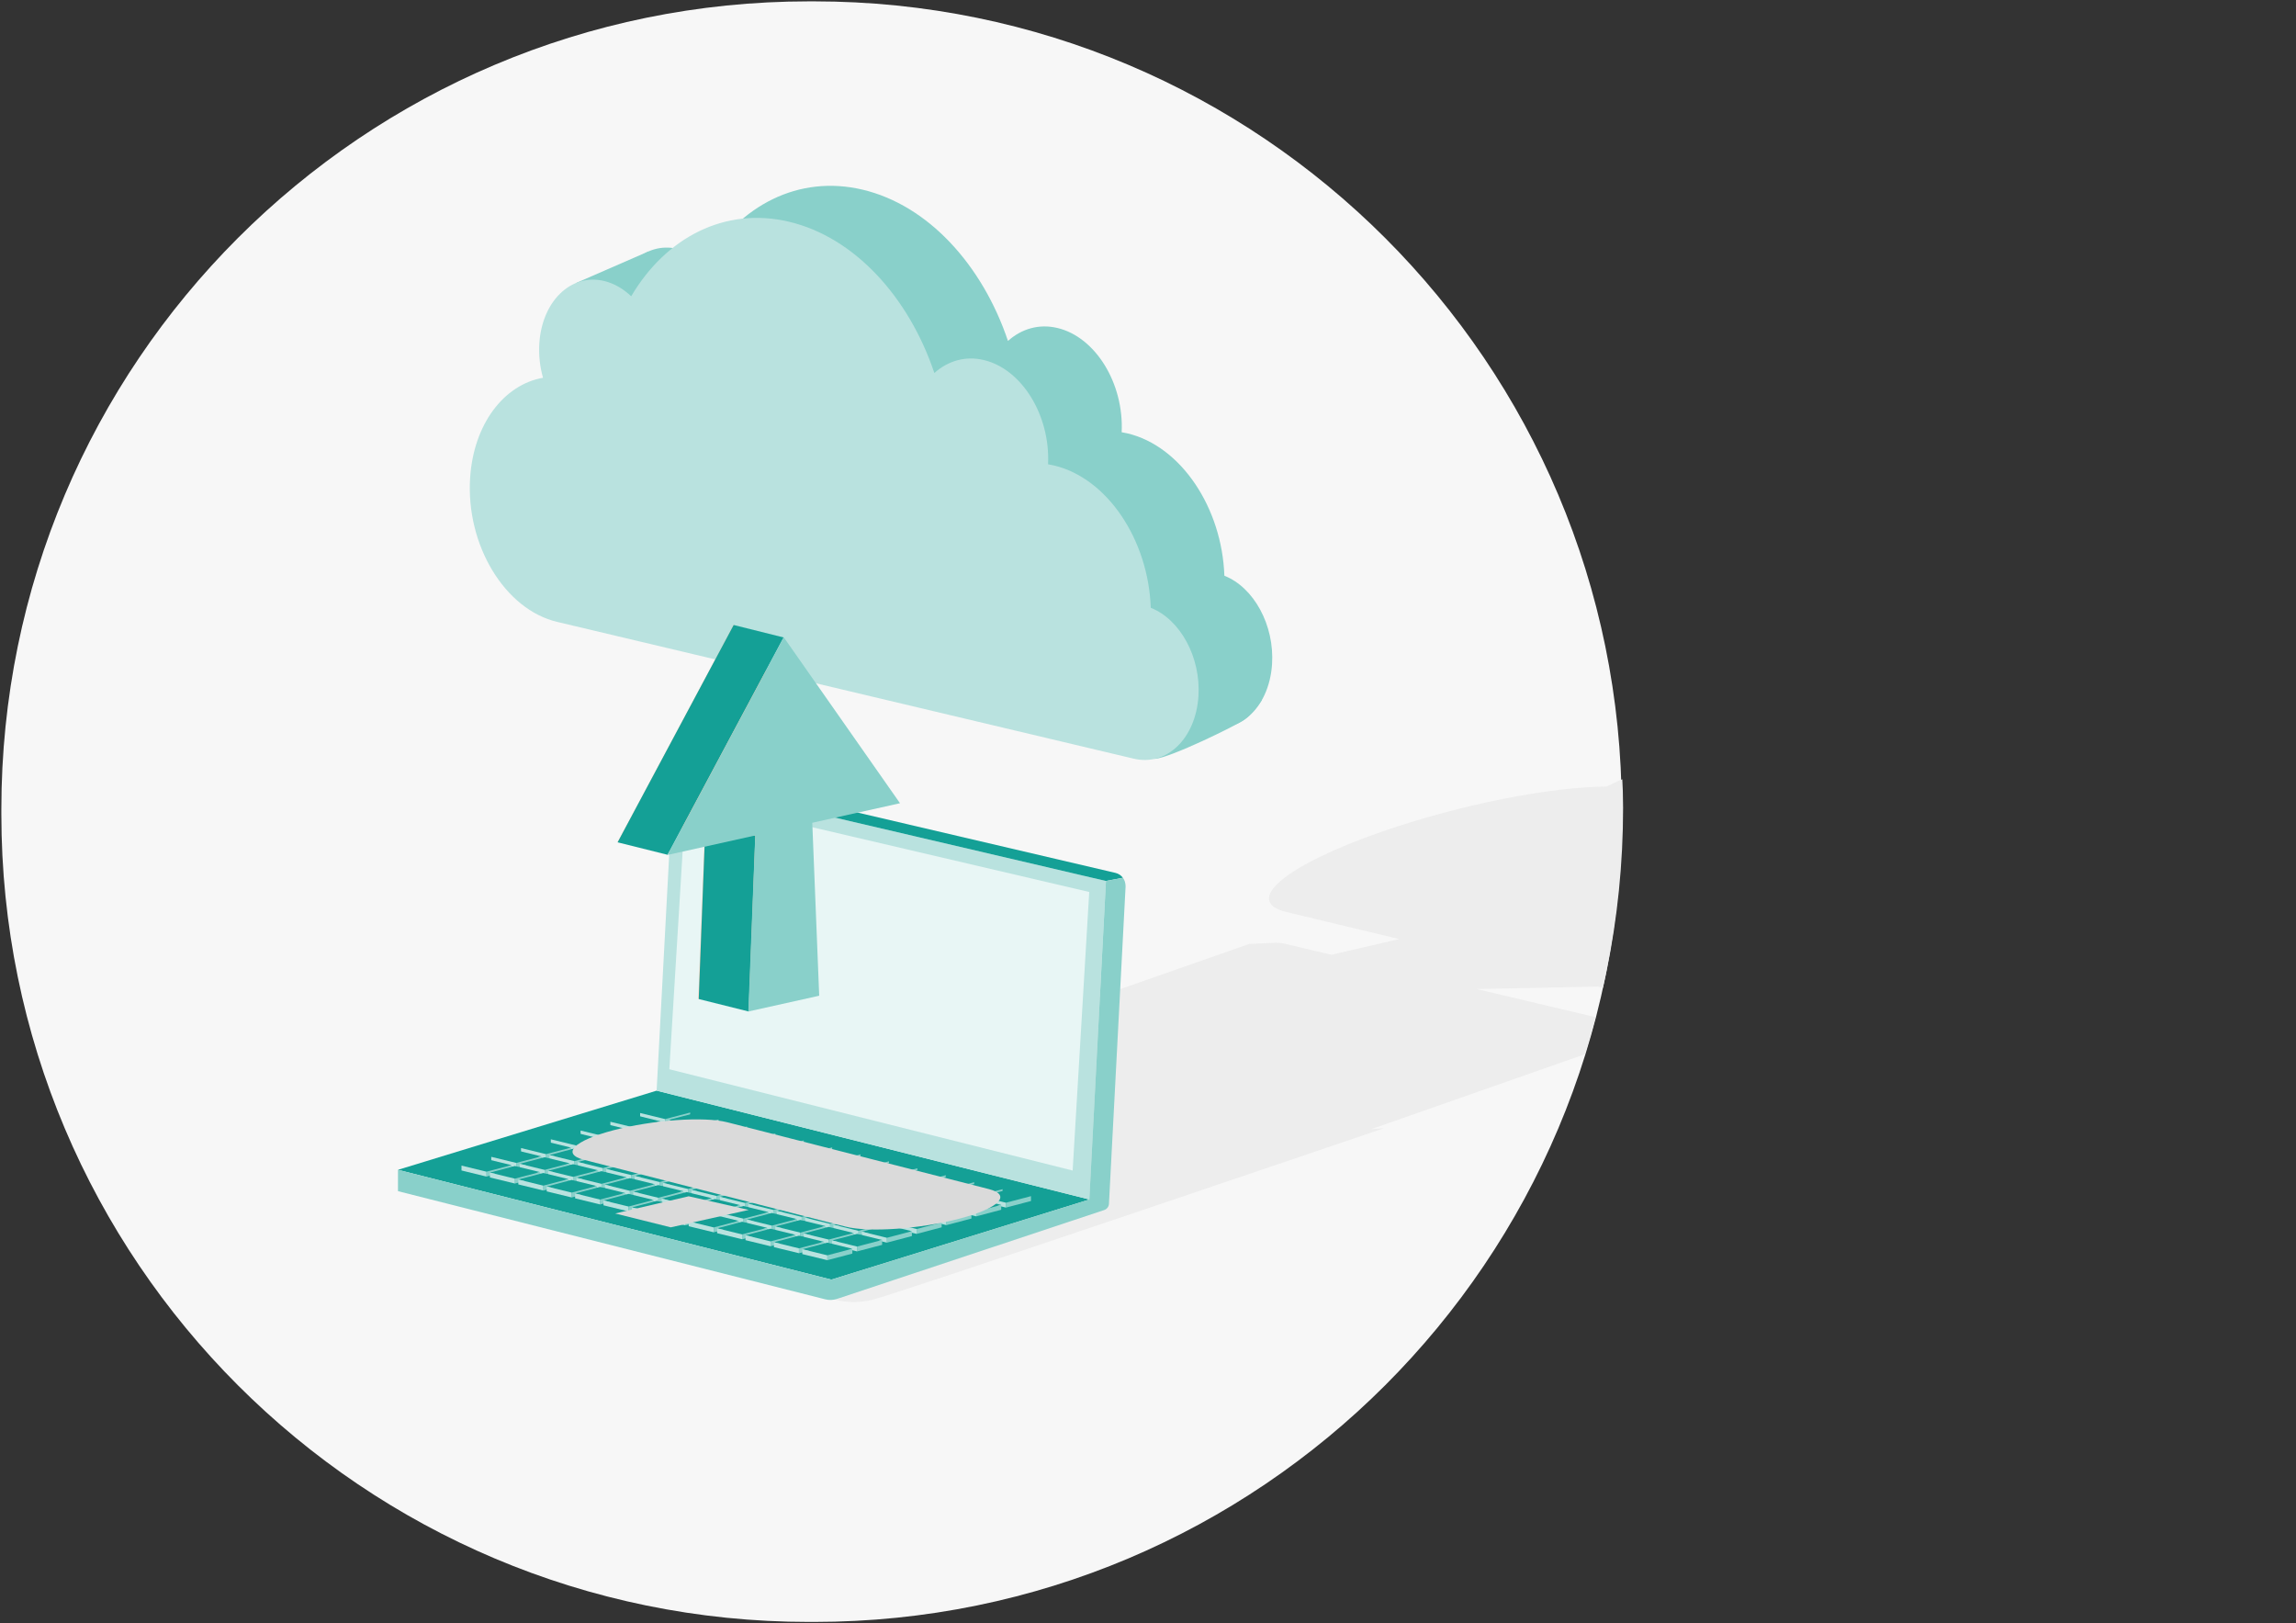 <?xml version="1.0" encoding="UTF-8"?>
<svg xmlns="http://www.w3.org/2000/svg" xmlns:xlink="http://www.w3.org/1999/xlink" viewBox="0 0 848.75 600">
  <rect x="0" y="0" width="848.75" height="600" fill="#333333" stroke="none"/>
  <defs>
    <style>
      .cls-1 {
        clip-path: url(#clippath);
      }

      .cls-2 {
        fill: none;
      }

      .cls-2, .cls-3, .cls-4, .cls-5, .cls-6, .cls-7, .cls-8, .cls-9, .cls-10 {
        stroke-width: 0px;
      }

      .cls-11 {
        mix-blend-mode: multiply;
      }

      .cls-12 {
        clip-path: url(#clippath-1);
      }

      .cls-13 {
        clip-path: url(#clippath-4);
      }

      .cls-14 {
        clip-path: url(#clippath-3);
      }

      .cls-15 {
        clip-path: url(#clippath-2);
      }

      .cls-16 {
        clip-path: url(#clippath-6);
      }

      .cls-17 {
        clip-path: url(#clippath-5);
      }

      .cls-18 {
        isolation: isolate;
      }

      .cls-3 {
        fill: #f7f7f7;
      }

      .cls-4 {
        fill: #14a096;
      }

      .cls-5 {
        fill: #dadada;
      }

      .cls-6 {
        fill: #89d0ca;
      }

      .cls-7 {
        fill: #b9e2df;
      }

      .cls-8 {
        fill: #ffc9b2;
      }

      .cls-9 {
        fill: #ededed;
      }

      .cls-10 {
        fill: #e8f6f5;
      }
    </style>
    <clipPath id="clippath">
      <rect class="cls-2" width="600" height="600"/>
    </clipPath>
    <clipPath id="clippath-1">
      <rect class="cls-2" width="600" height="600"/>
    </clipPath>
    <clipPath id="clippath-2">
      <rect class="cls-2" y="0" width="600" height="597.2" rx="298.6" ry="298.6"/>
    </clipPath>
    <clipPath id="clippath-3">
      <rect class="cls-2" x="296.11" y="263.14" width="552.64" height="218.13"/>
    </clipPath>
    <clipPath id="clippath-4">
      <rect class="cls-2" width="600" height="600"/>
    </clipPath>
    <clipPath id="clippath-5">
      <rect class="cls-2" x="211.64" y="413.75" width="158.14" height="40.7"/>
    </clipPath>
    <clipPath id="clippath-6">
      <rect class="cls-2" x="227.4" y="442.17" width="49.38" height="11.48"/>
    </clipPath>
  </defs>
  <g class="cls-18">
    <g id="Laag_1" data-name="Laag 1">
      <g class="cls-1">
        <g class="cls-12">
          <path class="cls-3" d="M300.9,599.5h-1.8C134.19,599.5.5,465.81.5,300.9v-1.8C.5,134.19,134.19.5,299.1.5h1.8c164.91,0,298.6,133.69,298.6,298.6v1.8c0,164.91-133.69,298.6-298.6,298.6"/>
        </g>
        <g class="cls-15">
          <g class="cls-11">
            <g class="cls-14">
              <path class="cls-9" d="M843.92,297.27c-5.85-1.4-16.15-.95-28.22.91,27.47-15.04,34.36-28.02,13.62-32.98-14.07-3.37-38.39-2.46-67.05,1.75-12.61-.28-28.28.91-45.65,3.35-3.19-.48-7.45-.49-12.41-.09h0s-47.82,3.71-47.82,3.71h0c-12.9.95-30.73,4.73-46.57,10.21-6.36,2.2-11.73,4.45-15.93,6.6-20.53.09-53.79,6.54-82.81,16.58-36.12,12.51-51.98,25.86-35.44,29.82l41.61,9.97-25.08,5.8-17.47-4.13c-.94-.22-2.3-.32-3.97-.27l-8.97.41h0l-165.66,58.03,79.74,21.5-67.5,51.79s5.55,2.14,13.88.27c8.33-1.87,189.36-63.47,189.36-63.47l-4.56.29,97.89-34.33c1.62-.6,2.86-1.21,3.28-1.72.43-.51.19-.92-.78-1.15l-61.56-14.55,44.54-.89.06-.07,67.24,16.11c2.34.56,5.51.77,9.27.68h0c6.24.25,41.93-2.82,55.09-4.18.17-.02.36-.04.53-.06,1.23-.13,2.23-.24,2.96-.33.06,0,.12-.02.18-.02.11-.01.24-.03.33-.04.47-.06.97-.13,1.47-.2.58-.08,1.15-.15,1.74-.24,4.44-.66,9.2-1.55,14.06-2.65.11-.02.18-.04.18-.04h0c7.55-1.71,15.36-3.88,22.74-6.44,21.07-7.3,31.19-15.05,24.29-18.13,33.57-12.86,47.17-25.76,30.25-29.81-.62-.15-1.27-.28-1.95-.4,25.88-9.12,37.11-18.74,25.08-21.62"/>
            </g>
          </g>
        </g>
        <polygon class="cls-4" points="242.73 403.13 147.12 432.39 307.33 472.98 402.7 443.36 242.73 403.13"/>
        <polygon class="cls-7" points="242.73 403.13 402.7 443.36 408.83 325.63 248.86 288.23 242.73 403.13"/>
        <g class="cls-13">
          <path class="cls-4" d="M408.83,325.63l-159.97-37.4,5.58-1.73c1.1-.27,2.24-.27,3.34-.02l154.56,36.16c1.14.27,2.1.92,2.76,1.8l-6.27,1.18"/>
          <path class="cls-6" d="M408.83,325.63l-6.14,117.73-95.37,29.62-160.2-40.59v7.89l157.87,39.96c1.52.41,3.13.34,4.61-.2l98.66-32.81c1.02-.37,1.69-1.34,1.69-2.42l6.14-117.14c0-1.18-.3-2.33-.98-3.21l-6.27,1.18Z"/>
          <polygon class="cls-4" points="236.63 411.39 245.88 413.64 255.13 411.22 245.88 408.96 236.63 411.39"/>
          <polygon class="cls-6" points="255.13 413.02 245.88 415.45 245.88 413.64 255.13 411.22 255.13 413.02"/>
          <polygon class="cls-7" points="245.88 413.64 236.63 411.39 236.63 413.19 245.88 415.44 245.88 413.64"/>
          <polygon class="cls-4" points="247.13 413.97 256.38 416.22 265.63 413.79 256.38 411.54 247.13 413.97"/>
          <polygon class="cls-6" points="265.63 415.59 256.38 418.02 256.38 416.22 265.63 413.79 265.63 415.59"/>
          <polygon class="cls-7" points="256.38 416.22 247.13 413.97 247.13 415.77 256.38 418.02 256.38 416.22"/>
          <polygon class="cls-4" points="257.63 416.54 266.88 418.79 276.13 416.37 266.88 414.11 257.63 416.54"/>
          <polygon class="cls-6" points="276.13 418.17 266.88 420.6 266.88 418.79 276.13 416.37 276.13 418.17"/>
          <polygon class="cls-7" points="266.88 418.79 257.63 416.54 257.63 418.34 266.88 420.6 266.88 418.79"/>
          <polygon class="cls-4" points="268.13 419.12 277.38 421.37 286.63 418.94 277.38 416.69 268.13 419.12"/>
          <polygon class="cls-6" points="286.63 420.74 277.38 423.17 277.38 421.37 286.63 418.94 286.63 420.74"/>
          <polygon class="cls-7" points="277.38 421.37 268.13 419.12 268.13 420.92 277.38 423.17 277.38 421.37"/>
          <polygon class="cls-4" points="278.63 421.69 287.88 423.94 297.13 421.52 287.88 419.27 278.63 421.69"/>
          <polygon class="cls-6" points="297.13 423.32 287.88 425.75 287.88 423.94 297.13 421.52 297.13 423.32"/>
          <polygon class="cls-7" points="287.88 423.94 278.63 421.69 278.63 423.49 287.88 425.75 287.88 423.94"/>
          <polygon class="cls-4" points="289.13 424.27 298.38 426.52 307.63 424.09 298.38 421.84 289.13 424.27"/>
          <polygon class="cls-6" points="307.63 425.9 298.38 428.32 298.38 426.52 307.63 424.09 307.63 425.9"/>
          <polygon class="cls-7" points="298.38 426.52 289.13 424.27 289.13 426.07 298.38 428.32 298.38 426.52"/>
          <polygon class="cls-4" points="299.63 426.84 308.88 429.09 318.12 426.67 308.88 424.42 299.63 426.84"/>
          <polygon class="cls-6" points="318.12 428.47 308.88 430.9 308.88 429.09 318.12 426.67 318.12 428.47"/>
          <polygon class="cls-7" points="308.88 429.09 299.63 426.84 299.63 428.64 308.88 430.9 308.88 429.09"/>
          <polygon class="cls-4" points="310.13 429.42 319.38 431.67 328.62 429.24 319.38 426.99 310.13 429.42"/>
          <polygon class="cls-6" points="328.62 431.05 319.38 433.47 319.38 431.67 328.62 429.24 328.62 431.05"/>
          <polygon class="cls-7" points="319.38 431.67 310.13 429.42 310.13 431.22 319.38 433.47 319.38 431.67"/>
          <polygon class="cls-4" points="320.63 431.99 329.88 434.25 339.12 431.82 329.88 429.57 320.63 431.99"/>
          <polygon class="cls-6" points="339.12 433.62 329.88 436.05 329.88 434.25 339.12 431.82 339.12 433.62"/>
          <polygon class="cls-7" points="329.88 434.25 320.63 431.99 320.63 433.79 329.88 436.05 329.88 434.25"/>
          <polygon class="cls-4" points="331.13 434.57 340.38 436.82 349.62 434.39 340.38 432.14 331.13 434.57"/>
          <polygon class="cls-6" points="349.62 436.2 340.38 438.62 340.38 436.82 349.62 434.39 349.62 436.2"/>
          <polygon class="cls-7" points="340.38 436.82 331.13 434.57 331.13 436.37 340.38 438.62 340.38 436.82"/>
          <polygon class="cls-4" points="341.63 437.14 350.88 439.4 360.12 436.97 350.88 434.72 341.63 437.14"/>
          <polygon class="cls-6" points="360.12 438.77 350.88 441.2 350.88 439.4 360.12 436.97 360.12 438.77"/>
          <polygon class="cls-7" points="350.88 439.4 341.63 437.14 341.63 438.95 350.88 441.2 350.88 439.4"/>
          <polygon class="cls-4" points="352.13 439.72 361.37 441.97 370.62 439.55 361.37 437.29 352.13 439.72"/>
          <polygon class="cls-6" points="370.62 441.35 361.37 443.77 361.37 441.97 370.62 439.55 370.62 441.35"/>
          <polygon class="cls-7" points="361.37 441.97 352.13 439.72 352.13 441.52 361.37 443.77 361.37 441.97"/>
          <polygon class="cls-4" points="362.63 442.29 371.87 444.55 381.12 442.12 371.87 439.87 362.63 442.29"/>
          <polygon class="cls-6" points="381.12 443.92 371.87 446.35 371.87 444.55 381.12 442.12 381.12 443.92"/>
          <polygon class="cls-7" points="371.87 444.55 362.63 442.29 362.63 444.1 371.87 446.35 371.87 444.55"/>
          <polygon class="cls-4" points="225.63 414.63 234.88 416.88 244.12 414.46 234.88 412.2 225.63 414.63"/>
          <polygon class="cls-6" points="244.12 416.26 234.88 418.69 234.88 416.88 244.12 414.46 244.12 416.26"/>
          <polygon class="cls-7" points="234.88 416.88 225.63 414.63 225.63 416.43 234.88 418.69 234.88 416.88"/>
          <polygon class="cls-4" points="236.13 417.21 245.37 419.46 254.62 417.03 245.37 414.78 236.13 417.21"/>
          <polygon class="cls-6" points="254.62 418.83 245.37 421.26 245.37 419.46 254.62 417.03 254.62 418.83"/>
          <polygon class="cls-7" points="245.37 419.46 236.13 417.21 236.13 419.01 245.37 421.26 245.37 419.46"/>
          <polygon class="cls-4" points="246.63 419.78 255.87 422.03 265.12 419.61 255.87 417.35 246.63 419.78"/>
          <polygon class="cls-6" points="265.12 421.41 255.87 423.84 255.87 422.03 265.12 419.61 265.12 421.41"/>
          <polygon class="cls-7" points="255.87 422.03 246.63 419.78 246.63 421.58 255.87 423.84 255.87 422.03"/>
          <polygon class="cls-4" points="257.13 422.36 266.37 424.61 275.62 422.18 266.37 419.93 257.13 422.36"/>
          <polygon class="cls-6" points="275.62 423.99 266.37 426.41 266.37 424.61 275.62 422.18 275.62 423.99"/>
          <polygon class="cls-7" points="266.37 424.61 257.13 422.36 257.13 424.16 266.37 426.41 266.37 424.61"/>
          <polygon class="cls-4" points="267.63 424.93 276.87 427.18 286.12 424.76 276.87 422.51 267.63 424.93"/>
          <polygon class="cls-6" points="286.12 426.56 276.87 428.99 276.87 427.18 286.12 424.76 286.12 426.56"/>
          <polygon class="cls-7" points="276.87 427.18 267.63 424.93 267.63 426.73 276.87 428.99 276.87 427.18"/>
          <polygon class="cls-4" points="278.12 427.51 287.37 429.76 296.62 427.33 287.37 425.08 278.12 427.51"/>
          <polygon class="cls-6" points="296.62 429.14 287.37 431.56 287.37 429.76 296.62 427.33 296.62 429.14"/>
          <polygon class="cls-7" points="287.37 429.76 278.13 427.51 278.13 429.31 287.37 431.56 287.37 429.76"/>
          <polygon class="cls-4" points="288.62 430.08 297.87 432.34 307.12 429.91 297.87 427.66 288.62 430.08"/>
          <polygon class="cls-6" points="307.12 431.71 297.87 434.14 297.87 432.34 307.12 429.91 307.12 431.71"/>
          <polygon class="cls-7" points="297.87 432.34 288.62 430.08 288.62 431.88 297.87 434.14 297.87 432.34"/>
          <polygon class="cls-4" points="299.12 432.66 308.37 434.91 317.62 432.48 308.37 430.23 299.12 432.66"/>
          <polygon class="cls-6" points="317.62 434.29 308.37 436.71 308.37 434.91 317.62 432.48 317.62 434.29"/>
          <polygon class="cls-7" points="308.37 434.91 299.12 432.66 299.12 434.46 308.37 436.71 308.37 434.91"/>
          <polygon class="cls-4" points="309.62 435.23 318.87 437.49 328.12 435.06 318.87 432.81 309.62 435.23"/>
          <polygon class="cls-6" points="328.12 436.86 318.87 439.29 318.87 437.49 328.12 435.06 328.12 436.86"/>
          <polygon class="cls-7" points="318.87 437.49 309.62 435.23 309.62 437.03 318.87 439.29 318.87 437.49"/>
          <polygon class="cls-4" points="320.12 437.81 329.37 440.06 338.62 437.64 329.37 435.38 320.12 437.81"/>
          <polygon class="cls-6" points="338.62 439.44 329.37 441.86 329.37 440.06 338.62 437.64 338.62 439.44"/>
          <polygon class="cls-7" points="329.37 440.06 320.12 437.81 320.12 439.61 329.37 441.86 329.37 440.06"/>
          <polygon class="cls-4" points="330.62 440.38 339.87 442.64 349.12 440.21 339.87 437.96 330.62 440.38"/>
          <polygon class="cls-6" points="349.12 442.01 339.87 444.44 339.87 442.64 349.12 440.21 349.12 442.01"/>
          <polygon class="cls-7" points="339.87 442.64 330.62 440.38 330.62 442.19 339.87 444.44 339.87 442.64"/>
          <polygon class="cls-4" points="341.12 442.96 350.37 445.21 359.62 442.79 350.37 440.53 341.12 442.96"/>
          <polygon class="cls-6" points="359.62 444.59 350.37 447.01 350.37 445.21 359.62 442.79 359.62 444.59"/>
          <polygon class="cls-7" points="350.37 445.21 341.12 442.96 341.12 444.76 350.37 447.01 350.37 445.21"/>
          <polygon class="cls-4" points="351.62 445.53 360.87 447.79 370.11 445.36 360.87 443.11 351.62 445.53"/>
          <polygon class="cls-6" points="370.11 447.16 360.87 449.59 360.87 447.79 370.11 445.36 370.11 447.16"/>
          <polygon class="cls-7" points="360.87 447.79 351.62 445.53 351.62 447.34 360.87 449.59 360.87 447.79"/>
          <polygon class="cls-4" points="214.62 417.87 223.87 420.12 233.12 417.7 223.87 415.44 214.62 417.87"/>
          <polygon class="cls-6" points="233.12 419.5 223.87 421.93 223.87 420.12 233.12 417.7 233.12 419.5"/>
          <polygon class="cls-7" points="223.87 420.12 214.62 417.87 214.62 419.67 223.87 421.93 223.87 420.12"/>
          <polygon class="cls-4" points="225.12 420.45 234.37 422.7 243.62 420.27 234.37 418.02 225.12 420.45"/>
          <polygon class="cls-6" points="243.62 422.07 234.37 424.5 234.37 422.7 243.62 420.27 243.62 422.07"/>
          <polygon class="cls-7" points="234.37 422.7 225.12 420.45 225.12 422.25 234.37 424.5 234.37 422.7"/>
          <polygon class="cls-4" points="235.62 423.02 244.87 425.27 254.11 422.85 244.87 420.6 235.62 423.02"/>
          <polygon class="cls-6" points="254.11 424.65 244.87 427.08 244.87 425.27 254.11 422.85 254.11 424.65"/>
          <polygon class="cls-7" points="244.87 425.27 235.62 423.02 235.62 424.82 244.87 427.08 244.87 425.27"/>
          <polygon class="cls-4" points="246.12 425.6 255.37 427.85 264.61 425.42 255.37 423.17 246.12 425.6"/>
          <polygon class="cls-6" points="264.61 427.23 255.37 429.65 255.37 427.85 264.61 425.42 264.61 427.23"/>
          <polygon class="cls-7" points="255.37 427.85 246.12 425.6 246.12 427.4 255.37 429.65 255.37 427.85"/>
          <polygon class="cls-4" points="256.62 428.17 265.87 430.42 275.11 428 265.87 425.75 256.62 428.17"/>
          <polygon class="cls-6" points="275.11 429.8 265.87 432.23 265.87 430.42 275.11 428 275.11 429.8"/>
          <polygon class="cls-7" points="265.87 430.42 256.62 428.17 256.62 429.97 265.87 432.23 265.87 430.42"/>
          <polygon class="cls-4" points="267.12 430.75 276.37 433 285.61 430.57 276.37 428.32 267.12 430.75"/>
          <polygon class="cls-6" points="285.61 432.38 276.37 434.8 276.37 433 285.61 430.57 285.61 432.38"/>
          <polygon class="cls-7" points="276.37 433 267.12 430.75 267.12 432.55 276.37 434.8 276.37 433"/>
          <polygon class="cls-4" points="277.62 433.32 286.87 435.58 296.11 433.15 286.87 430.9 277.62 433.32"/>
          <polygon class="cls-6" points="296.11 434.95 286.87 437.38 286.87 435.58 296.11 433.15 296.11 434.95"/>
          <polygon class="cls-7" points="286.87 435.58 277.62 433.32 277.62 435.12 286.87 437.38 286.87 435.58"/>
          <polygon class="cls-4" points="288.12 435.9 297.36 438.15 306.61 435.72 297.36 433.47 288.12 435.9"/>
          <polygon class="cls-6" points="306.61 437.53 297.36 439.95 297.36 438.15 306.61 435.72 306.61 437.53"/>
          <polygon class="cls-7" points="297.36 438.15 288.12 435.9 288.12 437.7 297.36 439.95 297.36 438.15"/>
          <polygon class="cls-4" points="298.62 438.47 307.86 440.73 317.11 438.3 307.86 436.05 298.62 438.47"/>
          <polygon class="cls-6" points="317.11 440.1 307.86 442.53 307.86 440.73 317.11 438.3 317.11 440.1"/>
          <polygon class="cls-7" points="307.86 440.73 298.62 438.47 298.62 440.27 307.86 442.53 307.86 440.73"/>
          <polygon class="cls-4" points="309.12 441.05 318.36 443.3 327.61 440.88 318.36 438.62 309.12 441.05"/>
          <polygon class="cls-6" points="327.61 442.68 318.36 445.1 318.36 443.3 327.61 440.88 327.61 442.68"/>
          <polygon class="cls-7" points="318.36 443.3 309.12 441.05 309.12 442.85 318.36 445.1 318.36 443.3"/>
          <polygon class="cls-4" points="319.62 443.62 328.86 445.88 338.11 443.45 328.86 441.2 319.62 443.62"/>
          <polygon class="cls-6" points="338.11 445.25 328.86 447.68 328.86 445.88 338.11 443.45 338.11 445.25"/>
          <polygon class="cls-7" points="328.86 445.88 319.62 443.62 319.62 445.43 328.86 447.68 328.86 445.88"/>
          <polygon class="cls-4" points="330.12 446.2 339.36 448.45 348.61 446.03 339.36 443.77 330.12 446.2"/>
          <polygon class="cls-6" points="348.61 447.83 339.36 450.25 339.36 448.45 348.61 446.03 348.61 447.83"/>
          <polygon class="cls-7" points="339.36 448.45 330.12 446.2 330.12 448 339.36 450.25 339.36 448.45"/>
          <polygon class="cls-4" points="340.61 448.77 349.86 451.03 359.11 448.6 349.86 446.35 340.61 448.77"/>
          <polygon class="cls-6" points="359.11 450.4 349.86 452.83 349.86 451.03 359.11 448.6 359.11 450.4"/>
          <polygon class="cls-7" points="349.86 451.03 340.61 448.77 340.61 450.58 349.86 452.83 349.86 451.03"/>
          <polygon class="cls-4" points="203.62 421.11 212.86 423.36 222.11 420.94 212.86 418.68 203.62 421.11"/>
          <polygon class="cls-6" points="222.11 422.74 212.86 425.17 212.86 423.36 222.11 420.94 222.11 422.74"/>
          <polygon class="cls-7" points="212.86 423.36 203.62 421.11 203.62 422.91 212.86 425.17 212.86 423.36"/>
          <polygon class="cls-4" points="214.12 423.69 223.36 425.94 232.61 423.51 223.36 421.26 214.12 423.69"/>
          <polygon class="cls-6" points="232.61 425.32 223.36 427.74 223.36 425.94 232.61 423.51 232.61 425.32"/>
          <polygon class="cls-7" points="223.36 425.94 214.12 423.69 214.12 425.49 223.36 427.74 223.36 425.94"/>
          <polygon class="cls-4" points="224.61 426.26 233.86 428.51 243.11 426.09 233.86 423.84 224.61 426.26"/>
          <polygon class="cls-6" points="243.11 427.89 233.86 430.32 233.86 428.51 243.11 426.09 243.11 427.89"/>
          <polygon class="cls-7" points="233.86 428.51 224.61 426.26 224.61 428.06 233.86 430.32 233.86 428.51"/>
          <polygon class="cls-4" points="235.11 428.84 244.36 431.09 253.61 428.66 244.36 426.41 235.11 428.84"/>
          <polygon class="cls-6" points="253.61 430.47 244.36 432.89 244.36 431.09 253.61 428.66 253.61 430.47"/>
          <polygon class="cls-7" points="244.36 431.09 235.11 428.84 235.11 430.64 244.36 432.89 244.36 431.09"/>
          <polygon class="cls-4" points="245.61 431.41 254.86 433.67 264.11 431.24 254.86 428.99 245.61 431.41"/>
          <polygon class="cls-6" points="264.11 433.04 254.86 435.47 254.86 433.67 264.11 431.24 264.11 433.04"/>
          <polygon class="cls-7" points="254.86 433.66 245.61 431.41 245.61 433.21 254.86 435.47 254.86 433.66"/>
          <polygon class="cls-4" points="256.11 433.99 265.36 436.24 274.61 433.81 265.36 431.56 256.11 433.99"/>
          <polygon class="cls-6" points="274.61 435.62 265.36 438.04 265.36 436.24 274.61 433.81 274.61 435.62"/>
          <polygon class="cls-7" points="265.36 436.24 256.11 433.99 256.11 435.79 265.36 438.04 265.36 436.24"/>
          <polygon class="cls-4" points="266.61 436.56 275.86 438.82 285.11 436.39 275.86 434.14 266.61 436.56"/>
          <polygon class="cls-6" points="285.11 438.19 275.86 440.62 275.86 438.82 285.11 436.39 285.11 438.19"/>
          <polygon class="cls-7" points="275.86 438.82 266.61 436.56 266.61 438.36 275.86 440.62 275.86 438.82"/>
          <polygon class="cls-4" points="277.11 439.14 286.36 441.39 295.61 438.96 286.36 436.71 277.11 439.14"/>
          <polygon class="cls-6" points="295.61 440.77 286.36 443.19 286.36 441.39 295.61 438.96 295.61 440.77"/>
          <polygon class="cls-7" points="286.36 441.39 277.11 439.14 277.11 440.94 286.36 443.19 286.36 441.39"/>
          <polygon class="cls-4" points="287.61 441.71 296.86 443.97 306.1 441.54 296.86 439.29 287.61 441.71"/>
          <polygon class="cls-6" points="306.1 443.34 296.86 445.77 296.86 443.97 306.1 441.54 306.1 443.34"/>
          <polygon class="cls-7" points="296.86 443.97 287.61 441.71 287.61 443.52 296.86 445.77 296.86 443.97"/>
          <polygon class="cls-4" points="298.11 444.29 307.36 446.54 316.6 444.12 307.36 441.86 298.11 444.29"/>
          <polygon class="cls-6" points="316.6 445.92 307.36 448.34 307.36 446.54 316.6 444.12 316.6 445.92"/>
          <polygon class="cls-7" points="307.36 446.54 298.11 444.29 298.11 446.09 307.36 448.34 307.36 446.54"/>
          <polygon class="cls-4" points="308.61 446.86 317.86 449.12 327.1 446.69 317.86 444.44 308.61 446.86"/>
          <polygon class="cls-6" points="327.1 448.49 317.86 450.92 317.86 449.12 327.1 446.69 327.1 448.49"/>
          <polygon class="cls-7" points="317.86 449.12 308.61 446.86 308.61 448.67 317.86 450.92 317.86 449.12"/>
          <polygon class="cls-4" points="319.11 449.44 328.36 451.69 337.6 449.27 328.36 447.01 319.11 449.44"/>
          <polygon class="cls-6" points="337.6 451.07 328.36 453.49 328.36 451.69 337.6 449.27 337.6 451.07"/>
          <polygon class="cls-7" points="328.36 451.69 319.11 449.44 319.11 451.24 328.36 453.49 328.36 451.69"/>
          <polygon class="cls-4" points="329.61 452.01 338.86 454.27 348.1 451.84 338.86 449.59 329.61 452.01"/>
          <polygon class="cls-6" points="348.1 453.64 338.86 456.07 338.86 454.27 348.1 451.84 348.1 453.64"/>
          <polygon class="cls-7" points="338.86 454.27 329.61 452.01 329.61 453.82 338.86 456.07 338.86 454.27"/>
          <polygon class="cls-4" points="192.61 424.35 201.86 426.6 211.1 424.18 201.86 421.92 192.61 424.35"/>
          <polygon class="cls-6" points="211.1 425.98 201.86 428.41 201.86 426.6 211.1 424.18 211.1 425.98"/>
          <polygon class="cls-7" points="201.86 426.6 192.61 424.35 192.61 426.15 201.86 428.41 201.86 426.6"/>
          <polygon class="cls-4" points="203.11 426.93 212.36 429.18 221.6 426.75 212.36 424.5 203.11 426.93"/>
          <polygon class="cls-6" points="221.6 428.56 212.36 430.98 212.36 429.18 221.6 426.75 221.6 428.56"/>
          <polygon class="cls-7" points="212.36 429.18 203.11 426.93 203.11 428.73 212.36 430.98 212.36 429.18"/>
          <polygon class="cls-4" points="213.61 429.5 222.86 431.75 232.1 429.33 222.86 427.08 213.61 429.5"/>
          <polygon class="cls-6" points="232.1 431.13 222.86 433.56 222.86 431.75 232.1 429.33 232.1 431.13"/>
          <polygon class="cls-7" points="222.86 431.75 213.61 429.5 213.61 431.3 222.86 433.56 222.86 431.75"/>
          <polygon class="cls-4" points="224.11 432.08 233.35 434.33 242.6 431.9 233.35 429.65 224.11 432.08"/>
          <polygon class="cls-6" points="242.6 433.71 233.35 436.13 233.35 434.33 242.6 431.9 242.6 433.71"/>
          <polygon class="cls-7" points="233.35 434.33 224.11 432.08 224.11 433.88 233.35 436.13 233.35 434.33"/>
          <polygon class="cls-4" points="234.61 434.65 243.85 436.91 253.1 434.48 243.85 432.23 234.61 434.65"/>
          <polygon class="cls-6" points="253.1 436.28 243.85 438.71 243.85 436.91 253.1 434.48 253.1 436.28"/>
          <polygon class="cls-7" points="243.85 436.91 234.61 434.65 234.61 436.45 243.85 438.71 243.85 436.91"/>
          <polygon class="cls-4" points="245.11 437.23 254.35 439.48 263.6 437.05 254.35 434.8 245.11 437.23"/>
          <polygon class="cls-6" points="263.6 438.86 254.35 441.28 254.35 439.48 263.6 437.05 263.6 438.86"/>
          <polygon class="cls-7" points="254.35 439.48 245.11 437.23 245.11 439.03 254.35 441.28 254.35 439.48"/>
          <polygon class="cls-4" points="255.61 439.8 264.85 442.06 274.1 439.63 264.85 437.38 255.61 439.8"/>
          <polygon class="cls-6" points="274.1 441.43 264.85 443.86 264.85 442.06 274.1 439.63 274.1 441.43"/>
          <polygon class="cls-7" points="264.85 442.06 255.61 439.8 255.61 441.6 264.85 443.86 264.85 442.06"/>
          <polygon class="cls-4" points="266.11 442.38 275.35 444.63 284.6 442.21 275.35 439.95 266.11 442.38"/>
          <polygon class="cls-6" points="284.6 444.01 275.35 446.43 275.35 444.63 284.6 442.21 284.6 444.01"/>
          <polygon class="cls-7" points="275.35 444.63 266.11 442.38 266.11 444.18 275.35 446.43 275.35 444.63"/>
          <polygon class="cls-4" points="276.6 444.95 285.85 447.21 295.1 444.78 285.85 442.53 276.6 444.95"/>
          <polygon class="cls-6" points="295.1 446.58 285.85 449.01 285.85 447.21 295.1 444.78 295.1 446.58"/>
          <polygon class="cls-7" points="285.85 447.21 276.6 444.95 276.6 446.76 285.85 449.01 285.85 447.21"/>
          <polygon class="cls-4" points="287.1 447.53 296.35 449.78 305.6 447.36 296.35 445.1 287.1 447.53"/>
          <polygon class="cls-6" points="305.6 449.16 296.35 451.58 296.35 449.78 305.6 447.36 305.6 449.16"/>
          <polygon class="cls-7" points="296.35 449.78 287.1 447.53 287.1 449.33 296.35 451.58 296.35 449.78"/>
          <polygon class="cls-4" points="297.6 450.1 306.85 452.36 316.1 449.93 306.85 447.68 297.6 450.1"/>
          <polygon class="cls-6" points="316.1 451.73 306.85 454.16 306.85 452.36 316.1 449.93 316.1 451.73"/>
          <polygon class="cls-7" points="306.85 452.36 297.6 450.1 297.6 451.91 306.85 454.16 306.85 452.36"/>
          <polygon class="cls-4" points="308.1 452.68 317.35 454.93 326.6 452.51 317.35 450.25 308.1 452.68"/>
          <polygon class="cls-6" points="326.6 454.31 317.35 456.73 317.35 454.93 326.6 452.51 326.6 454.31"/>
          <polygon class="cls-7" points="317.35 454.93 308.1 452.68 308.1 454.48 317.35 456.73 317.35 454.93"/>
          <polygon class="cls-4" points="318.6 455.25 327.85 457.51 337.1 455.08 327.85 452.83 318.6 455.25"/>
          <polygon class="cls-6" points="337.1 456.88 327.85 459.31 327.85 457.51 337.1 455.08 337.1 456.88"/>
          <polygon class="cls-7" points="327.85 457.51 318.6 455.25 318.6 457.06 327.85 459.31 327.85 457.51"/>
          <polygon class="cls-4" points="181.6 427.59 190.85 429.84 200.1 427.42 190.85 425.17 181.6 427.59"/>
          <polygon class="cls-6" points="200.1 429.22 190.85 431.65 190.85 429.84 200.1 427.42 200.1 429.22"/>
          <polygon class="cls-7" points="190.85 429.84 181.6 427.59 181.6 429.39 190.85 431.65 190.85 429.84"/>
          <polygon class="cls-4" points="192.1 430.17 201.35 432.42 210.6 429.99 201.35 427.74 192.1 430.17"/>
          <polygon class="cls-6" points="210.6 431.8 201.35 434.22 201.35 432.42 210.6 429.99 210.6 431.8"/>
          <polygon class="cls-7" points="201.35 432.42 192.1 430.17 192.1 431.97 201.35 434.22 201.35 432.42"/>
          <polygon class="cls-4" points="202.6 432.74 211.85 434.99 221.1 432.57 211.85 430.32 202.6 432.74"/>
          <polygon class="cls-6" points="221.1 434.37 211.85 436.8 211.85 434.99 221.1 432.57 221.1 434.37"/>
          <polygon class="cls-7" points="211.85 434.99 202.6 432.74 202.6 434.54 211.85 436.8 211.85 434.99"/>
          <polygon class="cls-4" points="213.1 435.32 222.35 437.57 231.6 435.14 222.35 432.89 213.1 435.32"/>
          <polygon class="cls-6" points="231.6 436.95 222.35 439.37 222.35 437.57 231.6 435.14 231.6 436.95"/>
          <polygon class="cls-7" points="222.35 437.57 213.1 435.32 213.1 437.12 222.35 439.37 222.35 437.57"/>
          <polygon class="cls-4" points="223.6 437.89 232.85 440.15 242.09 437.72 232.85 435.47 223.6 437.89"/>
          <polygon class="cls-6" points="242.1 439.52 232.85 441.95 232.85 440.15 242.1 437.72 242.1 439.52"/>
          <polygon class="cls-7" points="232.85 440.15 223.6 437.89 223.6 439.69 232.85 441.95 232.85 440.15"/>
          <polygon class="cls-4" points="234.1 440.47 243.35 442.72 252.59 440.29 243.35 438.04 234.1 440.47"/>
          <polygon class="cls-6" points="252.59 442.1 243.35 444.52 243.35 442.72 252.59 440.29 252.59 442.1"/>
          <polygon class="cls-7" points="243.35 442.72 234.1 440.47 234.1 442.27 243.35 444.52 243.35 442.72"/>
          <polygon class="cls-4" points="244.6 443.04 253.85 445.3 263.09 442.87 253.85 440.62 244.6 443.04"/>
          <polygon class="cls-6" points="263.09 444.67 253.85 447.1 253.85 445.3 263.09 442.87 263.09 444.67"/>
          <polygon class="cls-7" points="253.85 445.3 244.6 443.04 244.6 444.85 253.85 447.1 253.85 445.3"/>
          <polygon class="cls-4" points="255.1 445.62 264.35 447.87 273.59 445.45 264.35 443.19 255.1 445.62"/>
          <polygon class="cls-6" points="273.59 447.25 264.35 449.67 264.35 447.87 273.59 445.45 273.59 447.25"/>
          <polygon class="cls-7" points="264.35 447.87 255.1 445.62 255.1 447.42 264.35 449.67 264.35 447.87"/>
          <polygon class="cls-4" points="265.6 448.19 274.85 450.45 284.09 448.02 274.85 445.77 265.6 448.19"/>
          <polygon class="cls-6" points="284.09 449.82 274.85 452.25 274.85 450.45 284.09 448.02 284.09 449.82"/>
          <polygon class="cls-7" points="274.85 450.45 265.6 448.19 265.6 450 274.85 452.25 274.85 450.45"/>
          <polygon class="cls-4" points="276.1 450.77 285.34 453.02 294.59 450.6 285.34 448.34 276.1 450.77"/>
          <polygon class="cls-6" points="294.59 452.4 285.34 454.82 285.34 453.02 294.59 450.6 294.59 452.4"/>
          <polygon class="cls-7" points="285.34 453.02 276.1 450.77 276.1 452.57 285.34 454.82 285.34 453.02"/>
          <polygon class="cls-4" points="286.6 453.34 295.84 455.6 305.09 453.17 295.84 450.92 286.6 453.34"/>
          <polygon class="cls-6" points="305.09 454.97 295.84 457.4 295.84 455.6 305.09 453.17 305.09 454.97"/>
          <polygon class="cls-7" points="295.84 455.6 286.6 453.34 286.6 455.15 295.84 457.4 295.84 455.6"/>
          <polygon class="cls-4" points="297.1 455.92 306.34 458.17 315.59 455.75 306.34 453.49 297.1 455.92"/>
          <polygon class="cls-6" points="315.59 457.55 306.34 459.97 306.34 458.17 315.59 455.75 315.59 457.55"/>
          <polygon class="cls-7" points="306.34 458.17 297.1 455.92 297.1 457.72 306.34 459.97 306.34 458.17"/>
          <polygon class="cls-4" points="307.6 458.49 316.84 460.75 326.09 458.32 316.84 456.07 307.6 458.49"/>
          <polygon class="cls-6" points="326.09 460.12 316.84 462.55 316.84 460.75 326.09 458.32 326.09 460.12"/>
          <polygon class="cls-7" points="316.84 460.75 307.6 458.49 307.6 460.3 316.84 462.55 316.84 460.75"/>
          <polygon class="cls-4" points="170.6 430.83 179.84 433.08 189.09 430.66 179.84 428.41 170.6 430.83"/>
          <polygon class="cls-6" points="189.09 432.46 179.84 434.89 179.84 433.08 189.09 430.66 189.09 432.46"/>
          <polygon class="cls-7" points="179.84 433.08 170.6 430.83 170.6 432.63 179.84 434.89 179.84 433.08"/>
          <polygon class="cls-4" points="181.1 433.41 190.34 435.66 199.59 433.23 190.34 430.98 181.1 433.41"/>
          <polygon class="cls-6" points="199.59 435.04 190.34 437.46 190.34 435.66 199.59 433.23 199.59 435.04"/>
          <polygon class="cls-7" points="190.34 435.66 181.1 433.41 181.1 435.21 190.34 437.46 190.34 435.66"/>
          <polygon class="cls-4" points="191.6 435.98 200.84 438.24 210.09 435.81 200.84 433.56 191.6 435.98"/>
          <polygon class="cls-6" points="210.09 437.61 200.84 440.04 200.84 438.24 210.09 435.81 210.09 437.61"/>
          <polygon class="cls-7" points="200.84 438.24 191.6 435.98 191.6 437.78 200.84 440.04 200.84 438.24"/>
          <polygon class="cls-4" points="202.1 438.56 211.34 440.81 220.59 438.38 211.34 436.13 202.1 438.56"/>
          <polygon class="cls-6" points="220.59 440.19 211.34 442.61 211.34 440.81 220.59 438.38 220.59 440.19"/>
          <polygon class="cls-7" points="211.34 440.81 202.1 438.56 202.1 440.36 211.34 442.61 211.34 440.81"/>
          <polygon class="cls-4" points="212.59 441.13 221.84 443.39 231.09 440.96 221.84 438.71 212.59 441.13"/>
          <polygon class="cls-6" points="231.09 442.76 221.84 445.19 221.84 443.39 231.09 440.96 231.09 442.76"/>
          <polygon class="cls-7" points="221.84 443.39 212.59 441.13 212.59 442.93 221.84 445.19 221.84 443.39"/>
          <polygon class="cls-4" points="223.09 443.71 232.34 445.96 241.59 443.53 232.34 441.28 223.09 443.71"/>
          <polygon class="cls-6" points="241.59 445.34 232.34 447.76 232.34 445.96 241.59 443.54 241.59 445.34"/>
          <polygon class="cls-7" points="232.34 445.96 223.09 443.71 223.09 445.51 232.34 447.76 232.34 445.96"/>
          <polygon class="cls-4" points="233.59 446.28 242.84 448.54 252.09 446.11 242.84 443.86 233.59 446.28"/>
          <polygon class="cls-6" points="252.09 447.91 242.84 450.34 242.84 448.54 252.09 446.11 252.09 447.91"/>
          <polygon class="cls-7" points="242.84 448.54 233.59 446.28 233.59 448.09 242.84 450.34 242.84 448.54"/>
          <polygon class="cls-4" points="244.09 448.86 253.34 451.11 262.59 448.69 253.34 446.43 244.09 448.86"/>
          <polygon class="cls-6" points="262.59 450.49 253.34 452.91 253.34 451.11 262.59 448.69 262.59 450.49"/>
          <polygon class="cls-7" points="253.34 451.11 244.09 448.86 244.09 450.66 253.34 452.91 253.34 451.11"/>
          <polygon class="cls-4" points="254.59 451.43 263.84 453.69 273.09 451.26 263.84 449.01 254.59 451.43"/>
          <polygon class="cls-6" points="273.09 453.06 263.84 455.49 263.84 453.69 273.09 451.26 273.09 453.06"/>
          <polygon class="cls-7" points="263.84 453.69 254.59 451.43 254.59 453.24 263.84 455.49 263.84 453.69"/>
          <polygon class="cls-4" points="265.09 454.01 274.34 456.26 283.59 453.84 274.34 451.58 265.09 454.01"/>
          <polygon class="cls-6" points="283.59 455.64 274.34 458.06 274.34 456.26 283.59 453.84 283.59 455.64"/>
          <polygon class="cls-7" points="274.34 456.26 265.09 454.01 265.09 455.81 274.34 458.06 274.34 456.26"/>
          <polygon class="cls-4" points="275.59 456.58 284.84 458.84 294.08 456.41 284.84 454.16 275.59 456.58"/>
          <polygon class="cls-6" points="294.09 458.21 284.84 460.64 284.84 458.84 294.09 456.41 294.09 458.21"/>
          <polygon class="cls-7" points="284.84 458.84 275.59 456.58 275.59 458.39 284.84 460.64 284.84 458.84"/>
          <polygon class="cls-4" points="286.09 459.16 295.34 461.41 304.58 458.99 295.34 456.73 286.09 459.16"/>
          <polygon class="cls-6" points="304.58 460.79 295.34 463.22 295.34 461.41 304.58 458.99 304.58 460.79"/>
          <polygon class="cls-7" points="295.34 461.41 286.09 459.16 286.09 460.96 295.34 463.21 295.34 461.41"/>
          <polygon class="cls-4" points="296.59 461.74 305.84 463.99 315.08 461.56 305.84 459.31 296.59 461.74"/>
          <polygon class="cls-6" points="315.08 463.36 305.84 465.79 305.84 463.99 315.08 461.56 315.08 463.36"/>
          <polygon class="cls-7" points="305.84 463.99 296.59 461.74 296.59 463.54 305.84 465.79 305.84 463.99"/>
          <polygon class="cls-10" points="247.43 395.22 396.52 432.66 402.65 329.7 253.56 294.84 247.43 395.22"/>
          <path class="cls-6" d="M452.61,212.82c-.88-25.11-16.01-47.93-35.82-52.63-.72-.17-1.44-.31-2.15-.43.86-18.03-9.65-35.18-23.74-38.53-6.85-1.63-13.3.32-18.29,4.79-9.41-27.98-29.44-50.15-53.72-55.91-23.72-5.63-45.51,5.82-58.35,27.55-2.93-2.78-6.34-4.78-10.03-5.66-12.2-2.89-22.91,7.43-23.93,23.06-.28,4.37.22,8.69,1.36,12.72-14.41,2.55-25.65,17.04-26.94,36.98-1.61,24.81,12.78,48.65,32.15,53.25l213.15,50.56c5.66,1.34,11-.16,15.2-3.72,4.85-4.11,8.18-10.96,8.73-19.34.94-14.48-6.77-28.42-17.61-32.7"/>
          <polygon class="cls-6" points="212.81 104.66 239.65 92.97 252.16 105.4 233.27 118.58 217.49 119.23 212.81 104.66"/>
          <path class="cls-6" d="M460.06,265.96c-3.15,2.28-27.5,14.15-33.09,14.51-5.59.36,0-28.43,0-28.43l32.24-3.12,7.23,9.87s-3.23,4.9-6.38,7.18"/>
          <path class="cls-7" d="M425.4,224.67c-.88-25.11-16.01-47.93-35.82-52.63-.72-.17-1.44-.31-2.15-.43.86-18.03-9.65-35.18-23.74-38.53-6.85-1.63-13.3.32-18.29,4.79-9.41-27.98-29.44-50.15-53.72-55.91-23.72-5.63-45.52,5.82-58.35,27.55-2.93-2.78-6.33-4.78-10.03-5.66-12.2-2.89-22.91,7.43-23.93,23.06-.28,4.37.22,8.69,1.36,12.72-14.41,2.55-25.65,17.04-26.94,36.98-1.61,24.81,12.78,48.65,32.15,53.25l213.15,50.56c12.2,2.89,22.91-7.43,23.93-23.06.94-14.48-6.77-28.42-17.61-32.7"/>
          <polygon class="cls-8" points="314.21 292.25 271.24 230.91 228.26 311.37 260.7 304.15 258.13 369.23 284.34 363.4 281.77 299.47 314.21 292.25"/>
          <polygon class="cls-4" points="246.76 315.94 289.65 235.61 271.21 231.01 228.31 311.34 246.76 315.94"/>
          <polygon class="cls-4" points="276.75 373.87 279.22 308.89 260.78 304.29 258.3 369.27 276.75 373.87"/>
          <polygon class="cls-6" points="332.7 296.89 289.73 235.55 246.76 316.01 279.19 308.8 276.63 373.87 302.83 368.04 300.27 304.11 332.7 296.89"/>
          <g class="cls-11">
            <g class="cls-17">
              <path class="cls-5" d="M365.5,439.5l-96.64-24.68c-8.64-2.21-27.5-.89-42.11,2.95h0c-14.62,3.84-19.46,8.73-10.82,10.94l96.64,24.68c8.64,2.21,27.49.89,42.11-2.95,14.62-3.83,19.46-8.73,10.82-10.94"/>
            </g>
          </g>
          <g class="cls-11">
            <g class="cls-16">
              <polygon class="cls-5" points="254.59 442.17 227.4 448.53 247.96 453.65 276.78 447.21 254.59 442.17"/>
            </g>
          </g>
        </g>
      </g>
    </g>
  </g>
</svg>